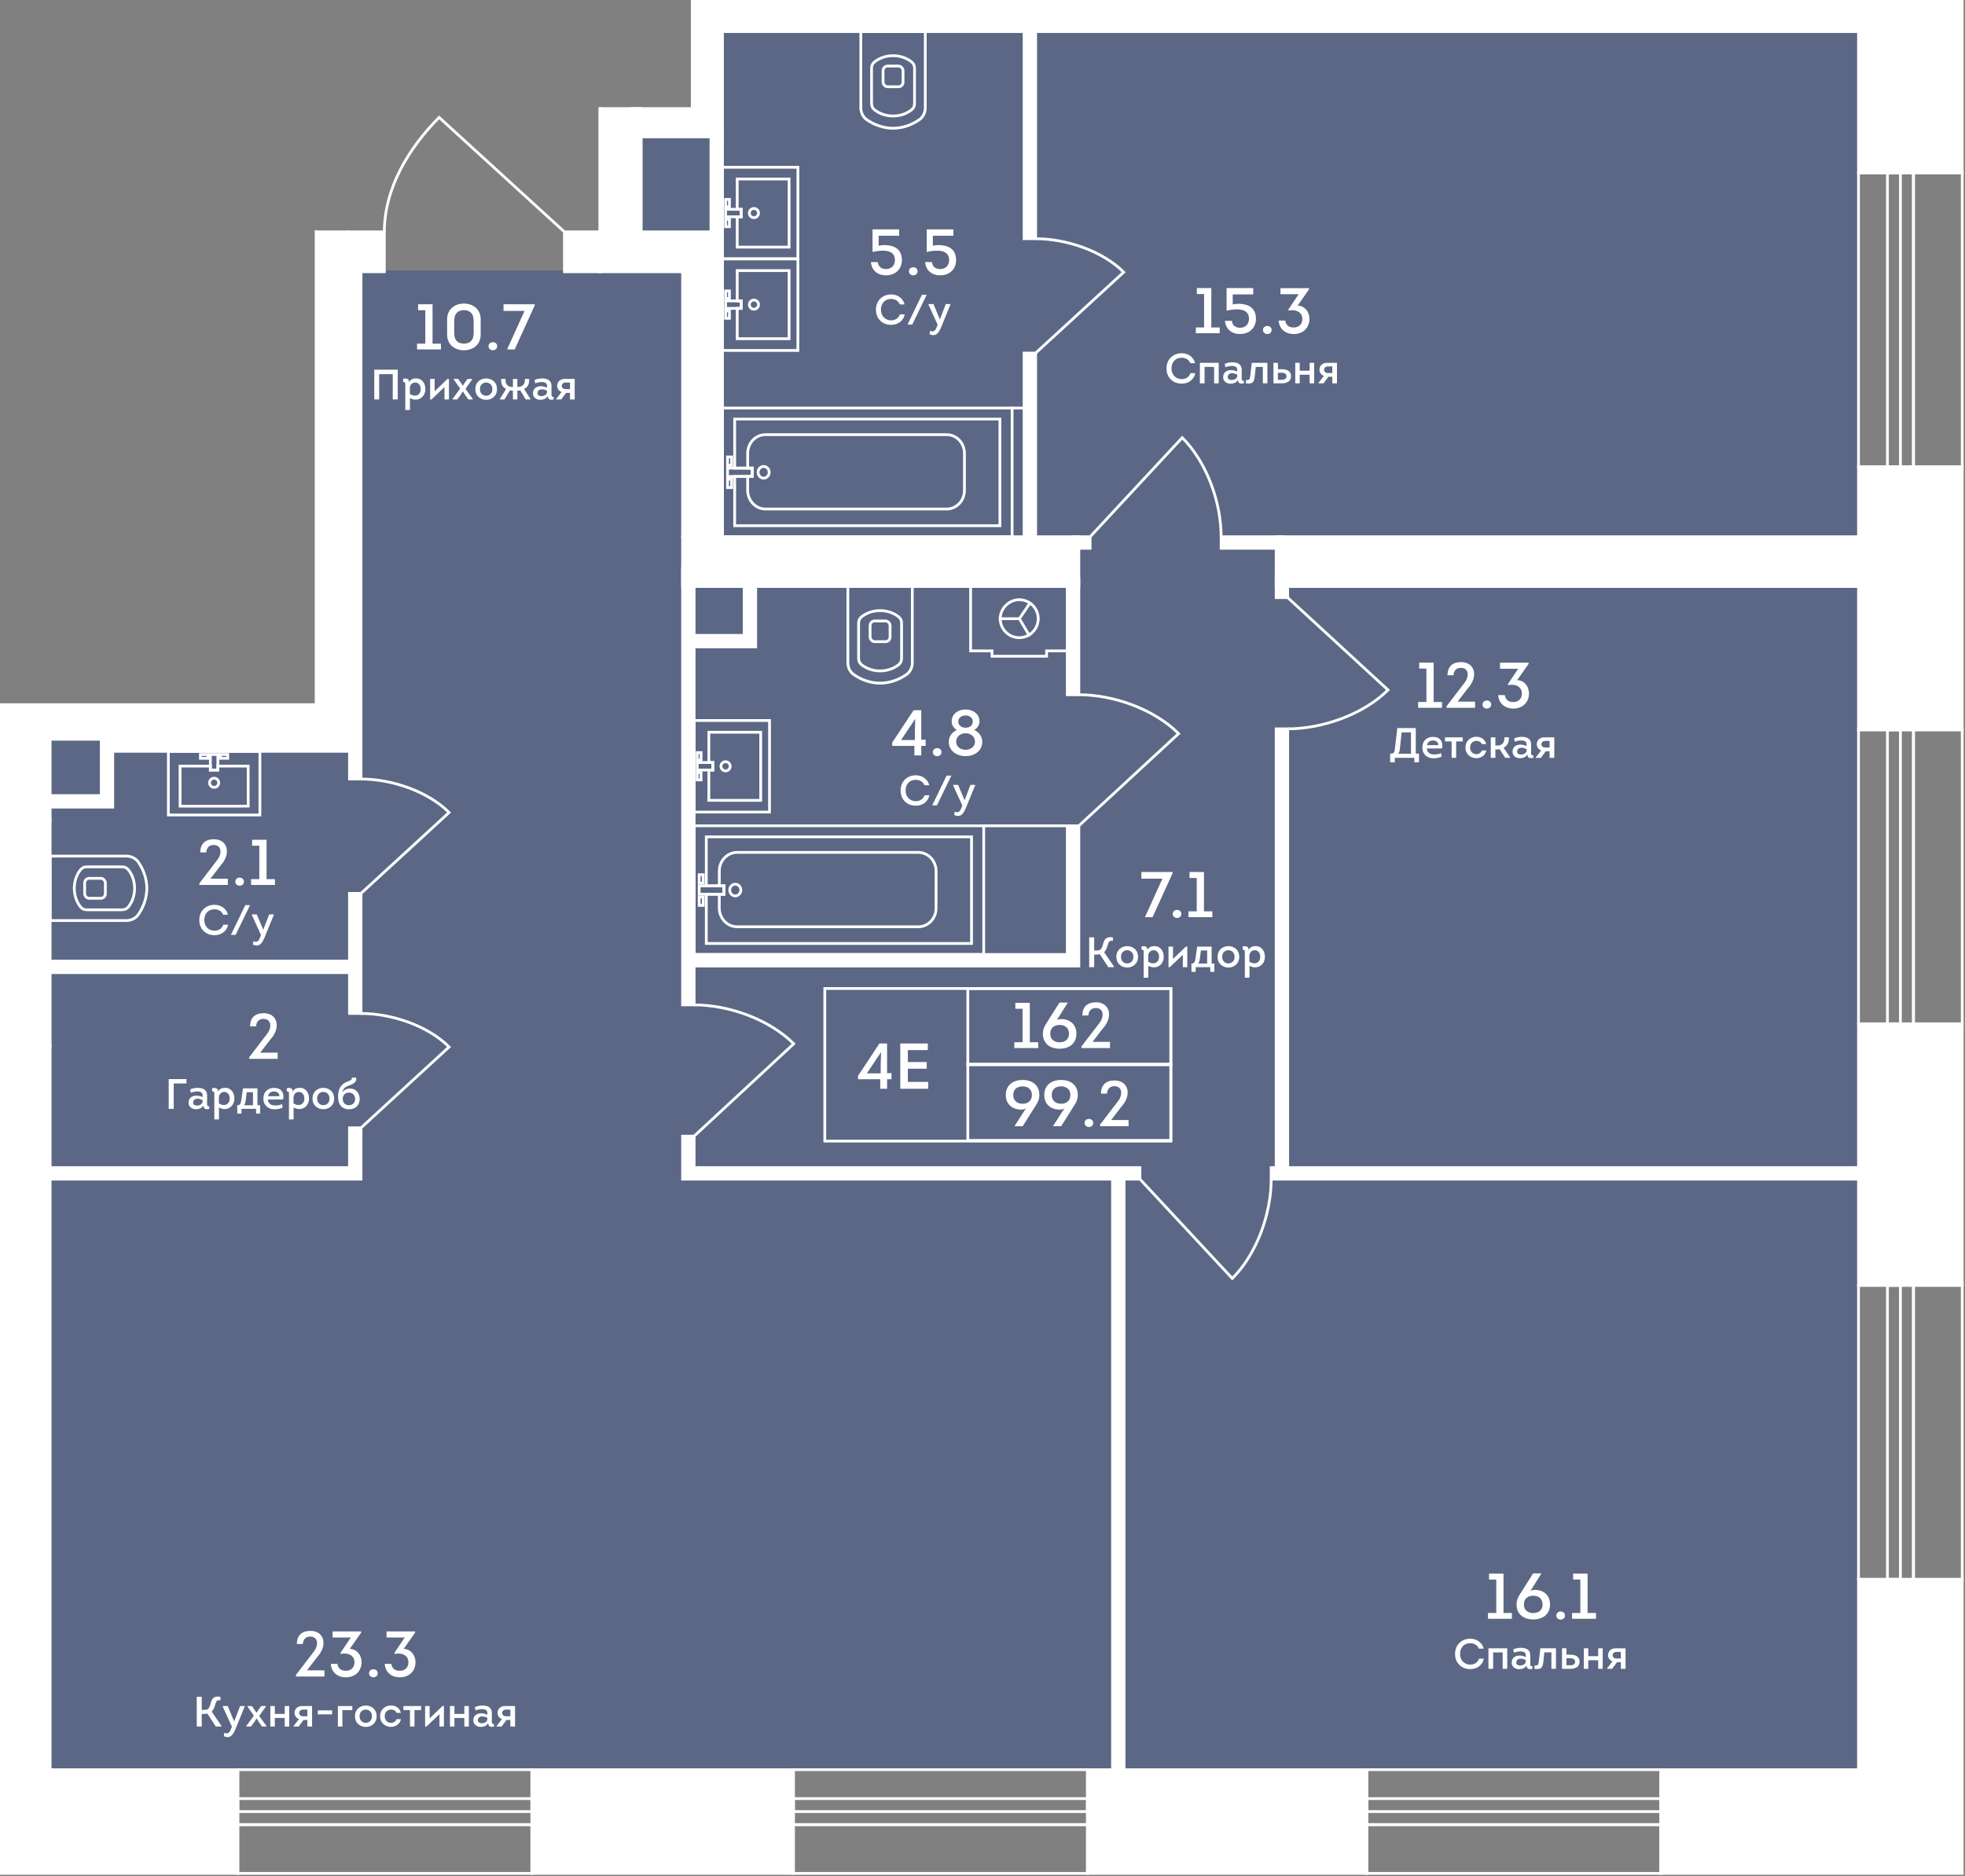 <?xml version="1.0" encoding="UTF-8"?><svg xmlns="http://www.w3.org/2000/svg" xmlns:xlink="http://www.w3.org/1999/xlink" viewBox="0 0 523.625 500"><rect x="0" y="0" width="523.625" height="500" fill="#808080" stroke="none"/><defs><style>.cls-1{clip-path:url(#clippath-20);}.cls-2{clip-path:url(#clippath-11);}.cls-3{clip-path:url(#clippath-16);}.cls-4{clip-path:url(#clippath-2);}.cls-5{clip-path:url(#clippath-13);}.cls-6{clip-path:url(#clippath-15);}.cls-7{clip-path:url(#clippath-6);}.cls-8,.cls-9,.cls-10{stroke-width:0px;}.cls-8,.cls-11,.cls-12,.cls-13{fill:none;}.cls-14{clip-path:url(#clippath-7);}.cls-15{clip-path:url(#clippath-21);}.cls-16{clip-path:url(#clippath-1);}.cls-17{clip-path:url(#clippath-4);}.cls-18{clip-path:url(#clippath-12);}.cls-9{fill:#fff;}.cls-11{stroke-width:3.074px;}.cls-11,.cls-12,.cls-13{stroke:#fff;stroke-miterlimit:10;}.cls-12{stroke-linecap:square;}.cls-12,.cls-13{stroke-width:.738px;}.cls-19{clip-path:url(#clippath-22);}.cls-20{clip-path:url(#clippath-9);}.cls-21{clip-path:url(#clippath);}.cls-22{clip-path:url(#clippath-19);}.cls-23{clip-path:url(#clippath-54);}.cls-24{clip-path:url(#clippath-3);}.cls-25{clip-path:url(#clippath-8);}.cls-26{clip-path:url(#clippath-55);}.cls-27{clip-path:url(#clippath-18);}.cls-28{clip-path:url(#clippath-14);}.cls-29{clip-path:url(#clippath-5);}.cls-30{clip-path:url(#clippath-10);}.cls-31{clip-path:url(#clippath-56);}.cls-32{clip-path:url(#clippath-53);}.cls-10{fill:#435789;opacity:.6;}</style><clipPath id="clippath"><polygon class="cls-8" points="184.111 28.569 159.473 28.569 159.473 61.427 150.775 61.427 150.775 30.094 102.044 30.094 102.044 61.427 83.87 61.427 83.87 187.429 0 187.429 0 500 523.625 500 523.625 0 184.111 0 184.111 28.569"/></clipPath><clipPath id="clippath-1"><rect class="cls-8" x="-609.538" y="-1069.842" width="1132.793" height="1569.473"/></clipPath><clipPath id="clippath-2"><rect class="cls-8" x="-609.538" y="-1069.842" width="1132.793" height="1569.473"/></clipPath><clipPath id="clippath-3"><rect class="cls-8" x="184.595" y="219.71" width="77.91" height="35.035"/></clipPath><clipPath id="clippath-4"><rect class="cls-8" x="184.595" y="219.71" width="77.91" height="35.035"/></clipPath><clipPath id="clippath-5"><rect class="cls-8" x="225.562" y="155.927" width="17.914" height="26.505"/></clipPath><clipPath id="clippath-6"><rect class="cls-8" x="258.273" y="155.927" width="26.502" height="19.322"/></clipPath><clipPath id="clippath-7"><rect class="cls-8" x="184.595" y="191.644" width="20.837" height="25.143"/></clipPath><clipPath id="clippath-8"><rect class="cls-8" x="12.993" y="227.782" width="26.505" height="17.914"/></clipPath><clipPath id="clippath-9"><rect class="cls-8" x="44.487" y="199.866" width="25.143" height="17.705"/></clipPath><clipPath id="clippath-10"><rect class="cls-8" x="192.154" y="108.379" width="77.914" height="35.038"/></clipPath><clipPath id="clippath-11"><rect class="cls-8" x="192.154" y="108.379" width="77.914" height="35.038"/></clipPath><clipPath id="clippath-12"><rect class="cls-8" x="229.02" y="8.042" width="17.914" height="26.505"/></clipPath><clipPath id="clippath-13"><rect class="cls-8" x="192.154" y="68.617" width="20.837" height="25.143"/></clipPath><clipPath id="clippath-14"><rect class="cls-8" x="192.154" y="44.211" width="20.837" height="25.143"/></clipPath><clipPath id="clippath-15"><rect class="cls-8" x="-39.774" y="210.391" width="40.512" height="39.387"/></clipPath><clipPath id="clippath-16"><rect class="cls-8" x="235.506" y="-77.172" width="35.035" height="77.91"/></clipPath><clipPath id="clippath-18"><rect class="cls-8" x="170.499" y="-18.58" width="26.502" height="19.319"/></clipPath><clipPath id="clippath-19"><rect class="cls-8" x="203.806" y="-20.095" width="25.143" height="20.834"/></clipPath><clipPath id="clippath-20"><rect class="cls-8" x="-609.538" y="-1069.842" width="1132.793" height="1569.473"/></clipPath><clipPath id="clippath-21"><rect class="cls-8" x="-609.538" y="-1069.842" width="1132.793" height="1569.473"/></clipPath><clipPath id="clippath-22"><rect class="cls-8" x="-609.538" y="-1069.842" width="1132.793" height="1569.473"/></clipPath><clipPath id="clippath-53"><rect class="cls-8" x="-609.538" y="-1069.842" width="1132.793" height="1569.473"/></clipPath><clipPath id="clippath-54"><rect class="cls-8" x="-609.538" y="-1069.842" width="1132.793" height="1569.473"/></clipPath><clipPath id="clippath-55"><rect class="cls-8" x="-609.538" y="-1069.842" width="1132.793" height="1569.473"/></clipPath><clipPath id="clippath-56"><rect class="cls-8" x="-609.538" y="-1069.842" width="1132.793" height="1569.473"/></clipPath></defs><g id="plan"><polygon class="cls-10" points="192.156 34.99 170.498 34.99 170.498 72.059 92.533 72.059 92.533 196.484 12.993 196.484 12.993 471.995 495.619 471.995 495.619 8.045 192.156 8.045 192.156 34.99"/></g><g id="general_mask"><g class="cls-21"><g class="cls-16"><g class="cls-4"><path class="cls-13" d="m102.414,61.796c.009-11.557,6.446-22.316,14.6-30.504l33.393,30.504"/><path class="cls-13" d="m184.966,267.802c9.246.006,19.998,3.836,26.548,10.362l-26.548,24.615"/><path class="cls-13" d="m338.744,314.242c-.006,9.246-3.836,19.921-10.362,26.468l-24.615-26.468"/><path class="cls-13" d="m343.142,194.242c9.246-.006,20.176-3.836,26.726-10.362l-26.726-24.615"/><path class="cls-13" d="m325.402,143.045c-.006-9.246-3.836-19.857-10.362-26.407l-24.547,26.407"/><path class="cls-13" d="m287.481,185.142c9.246.006,20.041,3.836,26.591,10.362l-26.591,24.575"/><path class="cls-13" d="m84.24-55.938l-19.688,36.424c5.969,3.664,12.996,5.422,19.89,5.422-3.049,0-6.224.965-8.865,2.585l8.662,16.601"/><path class="cls-13" d="m96.204,238.087l23.468-21.556c-5.729-5.708-15.378-8.917-23.468-8.92"/><path class="cls-13" d="m96.204,300.565l23.468-21.556c-5.729-5.708-15.378-8.917-23.468-8.92"/><path class="cls-13" d="m275.973,94.091l23.468-21.556c-5.729-5.708-15.378-8.917-23.468-8.92"/></g><g class="cls-24"><rect class="cls-12" x="184.967" y="220.075" width="77.173" height="34.3"/><path class="cls-12" d="m195.934,235.643c-.818,0-1.482.698-1.482,1.558-.003.861.661,1.562,1.478,1.562s1.482-.698,1.485-1.558c0-.861-.664-1.562-1.482-1.562Z"/></g><rect class="cls-12" x="186.31" y="233.112" width="1.085" height="2.238"/><rect class="cls-12" x="186.31" y="239.041" width="1.085" height="2.238"/><g class="cls-17"><path class="cls-12" d="m244.707,246.983h-48.31c-2.61-.003-4.724-2.253-4.724-5.004l.003-3.667h1.214v-2.232h-1.211l.003-3.959c.003-2.751,2.121-4.955,4.734-4.955h48.31c2.61.003,4.724,2.253,4.721,5.004l-.009,9.861c0,2.748-2.118,4.955-4.73,4.952Z"/></g><polygon class="cls-12" points="188.213 251.435 188.213 238.314 192.888 238.314 192.888 236.082 188.213 236.082 188.213 223.018 258.891 223.018 258.891 251.435 188.213 251.435"/><rect class="cls-12" x="186.31" y="236.08" width="6.581" height="2.232"/><g class="cls-29"><path class="cls-12" d="m225.935,176.528v.052c0,1.242.516,2.379,1.448,3.104,2.016,1.448,4.555,2.379,7.14,2.379s5.124-.931,7.14-2.379c.928-.725,1.448-1.863,1.448-3.104v-20.284h-17.179l.003,20.232Z"/><path class="cls-12" d="m234.522,162.732c1.758,0,3.415.519,4.82,1.549.618.476.907,1.051.907,1.813v9.347c0,.762-.292,1.337-.91,1.813-1.405,1.027-3.062,1.549-4.816,1.549s-3.412-.522-4.817-1.549c-.618-.476-.91-1.051-.91-1.813v-9.347c0-.762.289-1.337.907-1.813,1.405-1.03,3.062-1.549,4.82-1.549Z"/><rect class="cls-12" x="231.86" y="165.491" width="5.324" height="5.517" rx="1.208" ry="1.208"/></g><line class="cls-12" x1="271.641" y1="164.881" x2="274.428" y2="160.762"/><line class="cls-12" x1="271.641" y1="164.881" x2="266.535" y2="164.884"/><line class="cls-12" x1="271.641" y1="164.881" x2="274.216" y2="169.255"/><g class="cls-7"><path class="cls-12" d="m266.536,164.883c0,2.788,2.275,5.062,5.062,5.059,2.791,0,5.062-2.275,5.062-5.062-.003-2.788-2.278-5.062-5.066-5.059-2.659,0-5.059,2.275-5.059,5.062"/><polygon class="cls-12" points="258.643 173.464 264.351 173.464 264.351 174.881 278.892 174.881 278.892 173.464 284.407 173.464 284.407 156.297 258.643 156.297 258.643 173.464"/></g><polygon class="cls-12" points="189.95 205.212 189.95 203.217 188.889 203.217 188.889 195.139 202.712 195.145 202.712 213.296 188.889 213.29 188.889 205.212 189.95 205.212"/><rect class="cls-12" x="185.797" y="200.572" width="1.02" height="1.995"/><rect class="cls-12" x="185.797" y="205.859" width="1.02" height="1.995"/><g class="cls-14"><path class="cls-12" d="m193.345,205.441c.676,0,1.223-.547,1.226-1.223,0-.676-.55-1.226-1.226-1.226s-1.223.547-1.223,1.223.547,1.226,1.223,1.226Z"/><polygon class="cls-12" points="184.966 192.015 184.966 216.42 205.053 216.42 205.065 192.015 184.966 192.015"/></g><rect class="cls-12" x="185.797" y="203.215" width="4.153" height="1.995"/><line class="cls-13" x1="284.407" y1="220.077" x2="262.138" y2="220.077"/><g class="cls-25"><path class="cls-12" d="m33.595,245.327h.052c1.242,0,2.379-.516,3.104-1.448,1.448-2.016,2.379-4.555,2.379-7.14s-.931-5.124-2.379-7.14c-.725-.928-1.863-1.448-3.104-1.448H13.363v17.179l20.232-.003Z"/><path class="cls-12" d="m19.798,236.739c0-1.758.519-3.415,1.549-4.82.476-.618,1.051-.907,1.813-.907h9.347c.762,0,1.337.292,1.813.91,1.027,1.405,1.549,3.061,1.549,4.817s-.522,3.412-1.549,4.817c-.476.618-1.051.91-1.813.91h-9.347c-.762,0-1.337-.289-1.813-.907-1.03-1.405-1.549-3.061-1.549-4.82Z"/><rect class="cls-12" x="22.557" y="234.077" width="5.517" height="5.324" rx="1.208" ry="1.208"/></g><polygon class="cls-13" points="58.054 205.22 56.059 205.22 56.059 204.165 47.984 204.168 47.994 214.85 66.135 214.84 66.126 204.159 58.054 204.165 58.054 205.22"/><rect class="cls-13" x="53.414" y="201.071" width="1.995" height="1.019"/><rect class="cls-13" x="58.701" y="201.067" width="1.995" height="1.019"/><g class="cls-20"><path class="cls-13" d="m58.282,208.614c0,.676-.547,1.223-1.223,1.223-.676.003-1.223-.547-1.223-1.223-.003-.673.547-1.223,1.223-1.223s1.223.547,1.223,1.223Z"/><rect class="cls-13" x="44.863" y="200.239" width="24.393" height="16.956"/></g><rect class="cls-13" x="56.057" y="201.07" width="1.995" height="4.15"/><rect class="cls-12" x="192.525" y="108.745" width="77.173" height="34.3"/><g class="cls-30"><path class="cls-12" d="m203.493,124.312c-.818,0-1.482.698-1.482,1.558-.003.861.661,1.562,1.478,1.562s1.482-.698,1.485-1.558c0-.861-.664-1.562-1.482-1.562Z"/></g><rect class="cls-12" x="193.869" y="121.78" width="1.085" height="2.238"/><rect class="cls-12" x="193.869" y="127.71" width="1.085" height="2.238"/><g class="cls-2"><path class="cls-12" d="m252.265,135.652h-48.31c-2.61-.003-4.724-2.253-4.724-5.004l.003-3.667h1.214v-2.232h-1.211l.003-3.959c.003-2.751,2.121-4.955,4.734-4.955h48.31c2.61.003,4.724,2.253,4.721,5.004l-.009,9.861c0,2.748-2.118,4.955-4.73,4.952Z"/></g><polygon class="cls-12" points="195.772 140.105 195.772 126.983 200.447 126.983 200.447 124.751 195.772 124.751 195.772 111.688 266.45 111.688 266.45 140.105 195.772 140.105"/><rect class="cls-12" x="193.869" y="124.75" width="6.581" height="2.232"/><g class="cls-18"><path class="cls-12" d="m229.389,28.643v.052c0,1.242.516,2.379,1.448,3.104,2.016,1.448,4.555,2.379,7.14,2.379s5.124-.931,7.14-2.379c.928-.725,1.448-1.863,1.448-3.104V8.411h-17.179l.003,20.231Z"/><path class="cls-12" d="m237.977,14.846c1.758,0,3.415.519,4.82,1.549.618.476.907,1.051.907,1.813v9.347c0,.762-.292,1.337-.91,1.813-1.405,1.027-3.062,1.549-4.816,1.549s-3.412-.522-4.817-1.549c-.618-.476-.91-1.051-.91-1.813v-9.347c0-.762.289-1.337.907-1.813,1.405-1.03,3.062-1.549,4.82-1.549Z"/><rect class="cls-12" x="235.315" y="17.605" width="5.324" height="5.517" rx="1.208" ry="1.208"/></g><polygon class="cls-12" points="197.508 82.183 197.508 80.188 196.448 80.188 196.448 72.11 210.27 72.116 210.27 90.267 196.448 90.261 196.448 82.183 197.508 82.183"/><rect class="cls-12" x="193.356" y="77.543" width="1.02" height="1.995"/><rect class="cls-12" x="193.356" y="82.83" width="1.02" height="1.995"/><g class="cls-5"><path class="cls-12" d="m200.903,82.412c.676,0,1.223-.547,1.226-1.223,0-.676-.55-1.226-1.226-1.226s-1.223.547-1.223,1.223.547,1.226,1.223,1.226Z"/><polygon class="cls-12" points="192.524 68.986 192.524 93.391 212.611 93.391 212.624 68.986 192.524 68.986"/></g><rect class="cls-12" x="193.356" y="80.186" width="4.153" height="1.995"/><polygon class="cls-12" points="197.508 57.777 197.508 55.782 196.448 55.782 196.448 47.705 210.27 47.711 210.27 65.861 196.448 65.855 196.448 57.777 197.508 57.777"/><rect class="cls-12" x="193.356" y="53.137" width="1.02" height="1.995"/><rect class="cls-12" x="193.356" y="58.424" width="1.02" height="1.995"/><g class="cls-28"><path class="cls-12" d="m200.903,58.007c.676,0,1.223-.547,1.226-1.223,0-.676-.55-1.226-1.226-1.226s-1.223.547-1.223,1.223.547,1.226,1.223,1.226Z"/></g><polygon class="cls-12" points="192.524 44.58 192.524 68.986 212.611 68.986 212.624 44.58 192.524 44.58"/><rect class="cls-12" x="193.356" y="55.781" width="4.153" height="1.995"/><line class="cls-13" x1="273.728" y1="108.747" x2="269.698" y2="108.747"/><g class="cls-6"><path class="cls-12" d="m.37,249.409v-38.649l-30.99-.003c-4.85,0-8.782,3.931-8.782,8.782l-.003,29.871H.37Z"/></g><g class="cls-3"><rect class="cls-12" x="235.874" y="-76.803" width="34.3" height="77.173"/></g><g class="cls-27"><polygon class="cls-12" points="196.632 -16.795 190.924 -16.795 190.924 -18.212 176.382 -18.212 176.382 -16.795 170.868 -16.795 170.868 .372 196.632 .372 196.632 -16.795"/></g><g class="cls-22"><polygon class="cls-12" points="204.175 .371 228.581 .371 228.581 -19.716 204.175 -19.728 204.175 .371"/></g><rect class="cls-13" x="495.251" y="46.046" width="14.643" height="78.359"/><rect class="cls-13" x="509.894" y="46.043" width="12.993" height="78.359"/><rect class="cls-13" x="502.954" y="46.046" width="3.461" height="78.359"/><rect class="cls-13" x="495.251" y="194.493" width="14.643" height="78.359"/><rect class="cls-13" x="509.894" y="194.49" width="12.993" height="78.359"/><rect class="cls-13" x="502.954" y="194.493" width="3.461" height="78.359"/><rect class="cls-13" x="495.251" y="342.544" width="14.643" height="78.359"/><rect class="cls-13" x="509.894" y="342.544" width="12.993" height="78.359"/><rect class="cls-13" x="502.954" y="342.544" width="3.461" height="78.359"/><rect class="cls-13" x="364.204" y="471.626" width="78.359" height="14.643"/><g class="cls-1"><rect class="cls-13" x="364.204" y="486.269" width="78.359" height="12.993"/></g><rect class="cls-13" x="364.204" y="479.329" width="78.359" height="3.461"/><rect class="cls-13" x="211.426" y="471.626" width="78.359" height="14.643"/><g class="cls-15"><rect class="cls-13" x="211.423" y="486.269" width="78.359" height="12.993"/></g><rect class="cls-13" x="211.426" y="479.329" width="78.359" height="3.461"/><rect class="cls-13" x="63.372" y="471.626" width="78.359" height="14.643"/><g class="cls-19"><rect class="cls-13" x="63.372" y="486.269" width="78.359" height="12.993"/></g><rect class="cls-13" x="63.372" y="479.329" width="78.359" height="3.461"/><rect class="cls-13" x="20.844" y="52.74" width="48.04" height="9.055"/><rect class="cls-13" x="8.026" y="71.168" width="65.597" height="95.717"/><line class="cls-11" x1="190.987" y1="63.501" x2="190.987" y2="34.543"/><line class="cls-11" x1="271.712" y1="-85.228" x2="271.712" y2="3.404"/><line class="cls-11" x1="274.436" y1="94.091" x2="274.436" y2="145.905"/><line class="cls-11" x1="274.436" y1="6.18" x2="274.436" y2="63.614"/><line class="cls-11" x1="290.493" y1="144.582" x2="286.101" y2="144.582"/><line class="cls-11" x1="341.745" y1="144.582" x2="325.402" y2="144.582"/><polyline class="cls-11" points="285.945 220.077 285.945 255.914 183.927 255.914"/><line class="cls-11" x1="285.945" y1="154.223" x2="285.945" y2="185.142"/><line class="cls-11" x1="341.606" y1="194.242" x2="341.606" y2="312.486"/><line class="cls-11" x1="341.606" y1="153.407" x2="341.606" y2="159.265"/><polyline class="cls-11" points="303.767 312.706 183.429 312.706 183.429 302.781"/><line class="cls-11" x1="495.25" y1="312.706" x2="338.743" y2="312.706"/><line class="cls-11" x1="297.996" y1="313.368" x2="297.996" y2="475.782"/><polyline class="cls-11" points="199.835 153.638 199.835 170.858 182.96 170.858"/><line class="cls-11" x1="11.233" y1="257.673" x2="94.4" y2="257.673"/><line class="cls-11" x1="94.667" y1="207.609" x2="94.667" y2="68.915"/><line class="cls-11" x1="94.667" y1="270.087" x2="94.667" y2="238.086"/><polyline class="cls-11" points="94.667 300.565 94.667 312.706 9.994 312.706"/><polyline class="cls-11" points="95.343 198.696 28.508 198.696 28.508 213.558 12.284 213.558"/><line class="cls-11" x1="3.463" y1="250.945" x2="-146.933" y2="250.945"/><line class="cls-11" x1="183.429" y1="151.529" x2="183.429" y2="267.803"/><line class="cls-11" x1="169.628" y1="1.907" x2="187.486" y2="1.907"/><rect class="cls-13" x="189.449" y="34.544" width="3.074" height="28.958"/><polygon class="cls-13" points="299.084 -93.878 296.01 -93.878 296.01 -87.386 235.878 -87.386 235.878 -84.313 270.175 -84.313 270.175 3.403 273.249 3.403 273.249 -84.313 299.084 -84.313 299.084 -93.878"/><rect class="cls-13" x="272.901" y="94.092" width="3.074" height="51.814"/><rect class="cls-13" x="272.901" y="6.182" width="3.074" height="57.433"/><rect class="cls-13" x="286.1" y="143.044" width="4.392" height="3.074"/><rect class="cls-13" x="325.401" y="143.044" width="16.343" height="3.074"/><rect class="cls-13" x="284.409" y="154.224" width="3.074" height="30.922"/><polygon class="cls-13" points="343.143 194.241 340.07 194.241 340.07 311.17 338.742 311.17 338.742 314.244 495.248 314.244 495.248 311.17 343.143 311.17 343.143 194.241"/><rect class="cls-13" x="340.069" y="153.406" width="3.074" height="5.859"/><polygon class="cls-13" points="184.965 302.781 181.891 302.781 181.891 314.243 296.459 314.243 296.459 475.781 299.533 475.781 299.533 314.243 303.765 314.243 303.765 311.169 184.965 311.169 184.965 302.781"/><polygon class="cls-13" points="93.13 197.159 26.971 197.159 26.971 212.021 12.284 212.021 12.284 215.095 30.044 215.095 30.044 200.233 93.13 200.233 93.13 207.607 96.204 207.607 96.204 68.916 93.13 68.916 93.13 197.159"/><polygon class="cls-13" points="93.13 256.137 11.233 256.137 11.233 259.211 93.13 259.211 93.13 270.086 96.204 270.086 96.204 238.088 93.13 238.088 93.13 256.137"/><polygon class="cls-13" points="93.13 311.17 9.994 311.17 9.994 314.244 96.204 314.244 96.204 300.566 93.13 300.566 93.13 311.17"/><polygon class="cls-13" points="-146.164 243.286 -149.237 243.286 -149.237 278.352 -146.164 278.352 -146.164 252.48 3.464 252.48 3.464 249.406 -146.164 249.406 -146.164 243.286"/><polygon class="cls-13" points="181.891 151.53 181.891 267.801 184.965 267.801 184.965 257.452 287.484 257.452 287.484 220.078 284.41 220.078 284.41 254.378 184.965 254.378 184.965 172.395 201.372 172.395 201.372 153.638 198.299 153.638 198.299 169.321 184.965 169.321 184.965 151.53 181.891 151.53"/><rect class="cls-13" x="169.629" y=".37" width="17.859" height="3.074"/><rect class="cls-9" x=".369" y="218.511" width="12.993" height="60.246"/><rect class="cls-13" x=".369" y="218.511" width="12.993" height="60.246"/><polygon class="cls-9" points="184.48 .37 184.48 28.937 168.438 28.937 168.438 36.483 192.524 36.483 192.524 8.414 495.249 8.414 495.249 .37 184.48 .37"/><polygon class="cls-13" points="184.48 .37 184.48 28.937 168.438 28.937 168.438 36.483 192.524 36.483 192.524 8.414 495.249 8.414 495.249 .37 184.48 .37"/><rect class="cls-9" x="92.902" y="61.796" width="9.51" height="10.632"/><rect class="cls-13" x="92.902" y="61.796" width="9.51" height="10.632"/><rect class="cls-9" x="150.406" y="61.796" width="9.437" height="10.632"/><rect class="cls-13" x="150.406" y="61.796" width="9.436" height="10.632"/><rect class="cls-9" x=".369" y="278.76" width="12.993" height="192.866"/><rect class="cls-13" x=".369" y="278.76" width="12.993" height="192.866"/><rect class="cls-9" x=".369" y="196.854" width="12.993" height="21.658"/><rect class="cls-13" x=".369" y="196.854" width="12.993" height="21.658"/><rect class="cls-9" x="340.069" y="143.044" width="155.182" height="13.254"/><rect class="cls-13" x="340.069" y="143.044" width="155.182" height="13.254"/><rect class="cls-9" x="159.842" y="61.796" width="32.683" height="10.632"/><rect class="cls-13" x="159.842" y="61.796" width="32.683" height="10.632"/><rect class="cls-9" x="181.893" y="143.044" width="105.59" height="13.254"/><rect class="cls-13" x="181.893" y="143.044" width="105.59" height="13.254"/><polygon class="cls-9" points="-164.221 61.796 -164.221 52.741 -199.265 52.741 -199.265 170.736 -11.837 170.736 -11.837 197.017 92.905 197.017 92.905 52.741 68.883 52.741 68.883 61.796 84.24 61.796 84.24 187.799 -3.175 187.799 -3.175 61.796 20.847 61.796 20.847 52.741 -20.498 52.741 -20.498 61.796 -11.837 61.796 -11.837 161.81 -96.494 161.81 -96.494 61.796 -68.538 61.796 -68.538 52.741 -116.181 52.741 -116.181 61.796 -105.552 61.796 -105.552 161.81 -190.21 161.81 -190.21 61.796 -164.221 61.796"/><polygon class="cls-13" points="-164.221 61.796 -164.221 52.741 -199.265 52.741 -199.265 170.736 -11.837 170.736 -11.837 197.017 92.905 197.017 92.905 52.741 68.883 52.741 68.883 61.796 84.24 61.796 84.24 187.799 -3.175 187.799 -3.175 61.796 20.847 61.796 20.847 52.741 -20.498 52.741 -20.498 61.796 -11.837 61.796 -11.837 161.81 -96.494 161.81 -96.494 61.796 -68.538 61.796 -68.538 52.741 -116.181 52.741 -116.181 61.796 -105.552 61.796 -105.552 161.81 -190.21 161.81 -190.21 61.796 -164.221 61.796"/><rect class="cls-9" x="181.893" y="72.425" width="10.632" height="70.484"/><rect class="cls-13" x="181.893" y="72.425" width="10.632" height="70.484"/><rect class="cls-9" x="84.24" y="5.097" width="8.662" height="47.643"/><rect class="cls-13" x="84.24" y="5.097" width="8.662" height="47.643"/><rect class="cls-9" x="159.842" y="-103.582" width="11.026" height="165.377"/><rect class="cls-13" x="159.842" y="-103.582" width="11.025" height="165.377"/><rect class="cls-9" x="-6.325" y="471.623" width="69.701" height="27.639"/><g class="cls-32"><rect class="cls-13" x="-6.325" y="471.626" width="69.694" height="27.636"/></g><rect class="cls-9" x="141.729" y="471.623" width="69.697" height="27.639"/><g class="cls-23"><rect class="cls-13" x="141.729" y="471.626" width="69.694" height="27.636"/></g><rect class="cls-9" x="289.782" y="471.623" width="74.422" height="27.639"/><g class="cls-26"><rect class="cls-13" x="289.782" y="471.626" width="74.422" height="27.636"/></g><polygon class="cls-9" points="495.25 420.905 495.25 471.625 442.563 471.625 442.563 499.262 522.889 499.262 522.889 420.905 495.25 420.905"/><g class="cls-31"><polygon class="cls-13" points="495.25 420.904 495.25 471.625 442.56 471.625 442.56 499.264 522.886 499.264 522.886 420.904 495.25 420.904"/></g><rect class="cls-9" x="495.251" y="272.846" width="27.639" height="69.698"/><rect class="cls-13" x="495.251" y="272.852" width="27.636" height="69.694"/><rect class="cls-9" x="495.251" y="124.405" width="27.639" height="70.088"/><rect class="cls-13" x="495.251" y="124.405" width="27.636" height="70.088"/><rect class="cls-9" x="495.251" y="-23.655" width="27.639" height="69.701"/><rect class="cls-13" x="495.251" y="-23.648" width="27.636" height="69.694"/><path class="cls-9" d="m80.707,438.134h-1.617c.052-2.287,1.272-3.491,3.628-3.508,3.542,0,4.54,3.456,2.288,6.414-.637.722-1.41,1.806-3.199,4.11h4.643v1.65h-7.584v-.43l4.729-6.174c1.29-1.565,1.358-4.041-.946-4.041-1.169,0-1.875.739-1.943,1.978Z"/><path class="cls-9" d="m89.922,443.413c.12,1.221.98,1.857,2.218,1.857,1.393,0,2.321-.86,2.321-2.287,0-2.013-2.046-2.614-3.697-2.201v-.344l2.717-4.042h-4.85v-1.616h7.618v.31l-3.044,4.334c1.995.086,3.147,1.77,3.147,3.542,0,2.235-1.53,4.041-4.179,4.041-2.201,0-3.886-1.324-4.024-3.594h1.772Z"/><path class="cls-9" d="m98.346,445.941c0-.671.516-1.084,1.152-1.084.637,0,1.152.413,1.152,1.084,0,.636-.516,1.065-1.152,1.065-.636,0-1.152-.43-1.152-1.065Z"/><path class="cls-9" d="m104.294,443.413c.12,1.221.98,1.857,2.218,1.857,1.393,0,2.321-.86,2.321-2.287,0-2.013-2.046-2.614-3.697-2.201v-.344l2.717-4.042h-4.85v-1.616h7.618v.31l-3.044,4.334c1.995.086,3.147,1.77,3.147,3.542,0,2.235-1.53,4.041-4.179,4.041-2.201,0-3.886-1.324-4.024-3.594h1.772Z"/><path class="cls-9" d="m318.934,78.357v-1.582h3.852v10.49h2.235v1.548h-6.363v-1.548h2.201v-8.908h-1.926Z"/><path class="cls-9" d="m328.493,81.126c.533-.12,1.066-.172,1.617-.172,2.528.052,4.574,1.066,4.574,4.007,0,2.167-1.479,4.059-4.282,4.059-2.167,0-3.783-1.29-3.972-3.525h1.84c.121,1.255.998,1.857,2.184,1.857,1.204,0,2.322-.705,2.373-2.338.035-1.875-1.29-2.477-2.837-2.562-1.083-.052-2.253.138-3.13.344v-6.019h7.103v1.685h-5.469v2.666Z"/><path class="cls-9" d="m336.555,87.953c0-.67.516-1.083,1.152-1.083.637,0,1.152.413,1.152,1.083,0,.636-.516,1.066-1.152,1.066-.636,0-1.152-.43-1.152-1.066Z"/><path class="cls-9" d="m342.504,85.425c.12,1.221.98,1.857,2.218,1.857,1.393,0,2.321-.86,2.321-2.288,0-2.012-2.046-2.614-3.697-2.201v-.344l2.717-4.041h-4.85v-1.617h7.618v.31l-3.044,4.333c1.995.086,3.147,1.772,3.147,3.542,0,2.236-1.53,4.042-4.179,4.042-2.201,0-3.886-1.324-4.024-3.594h1.772Z"/><path class="cls-9" d="m378.178,178.173v-1.582h3.852v10.49h2.235v1.548h-6.363v-1.548h2.201v-8.908h-1.926Z"/><path class="cls-9" d="m387.325,179.962h-1.617c.052-2.287,1.272-3.491,3.628-3.508,3.542,0,4.54,3.457,2.288,6.415-.637.722-1.41,1.806-3.199,4.11h4.643v1.651h-7.584v-.43l4.729-6.174c1.29-1.565,1.358-4.041-.946-4.041-1.169,0-1.875.739-1.943,1.978Z"/><path class="cls-9" d="m395.06,187.769c0-.67.516-1.083,1.152-1.083.637,0,1.152.413,1.152,1.083,0,.636-.516,1.066-1.152,1.066-.636,0-1.152-.43-1.152-1.066Z"/><path class="cls-9" d="m401.009,185.241c.12,1.221.98,1.857,2.218,1.857,1.393,0,2.321-.86,2.321-2.288,0-2.012-2.046-2.614-3.697-2.201v-.344l2.717-4.041h-4.85v-1.617h7.618v.31l-3.044,4.333c1.995.086,3.147,1.772,3.147,3.542,0,2.236-1.53,4.042-4.179,4.042-2.201,0-3.886-1.324-4.024-3.594h1.772Z"/><path class="cls-9" d="m396.795,420.957v-1.583h3.852v10.49h2.235v1.548h-6.363v-1.548h2.201v-8.907h-1.926Z"/><path class="cls-9" d="m410.757,419.306l-2.94,4.678c.344-.19.705-.275,1.083-.275,2.373-.052,4.144,1.376,4.144,3.869,0,2.683-1.978,4.007-4.471,4.007-2.476,0-4.454-1.324-4.454-4.007,0-.877.31-1.788.773-2.493l3.646-5.778h2.218Zm.31,8.271c0-1.496-1.049-2.321-2.494-2.321-1.461,0-2.493.825-2.493,2.321s1.049,2.305,2.493,2.305c1.462,0,2.494-.809,2.494-2.305Z"/><path class="cls-9" d="m414.726,430.553c0-.671.516-1.084,1.152-1.084.637,0,1.152.413,1.152,1.084,0,.636-.516,1.065-1.152,1.065-.636,0-1.152-.43-1.152-1.065Z"/><path class="cls-9" d="m419.196,420.957v-1.583h3.852v10.49h2.235v1.548h-6.363v-1.548h2.201v-8.907h-1.926Z"/><path class="cls-9" d="m234.143,65.481c.533-.12,1.066-.172,1.617-.172,2.528.052,4.574,1.066,4.574,4.007,0,2.167-1.479,4.059-4.282,4.059-2.167,0-3.783-1.29-3.972-3.525h1.84c.121,1.255.998,1.857,2.184,1.857,1.204,0,2.322-.705,2.373-2.338.035-1.875-1.29-2.477-2.837-2.562-1.083-.052-2.253.138-3.13.344v-6.019h7.103v1.685h-5.469v2.666Z"/><path class="cls-9" d="m242.206,72.308c0-.67.516-1.083,1.152-1.083.637,0,1.152.413,1.152,1.083,0,.636-.516,1.066-1.152,1.066-.636,0-1.152-.43-1.152-1.066Z"/><path class="cls-9" d="m248.584,65.481c.533-.12,1.066-.172,1.617-.172,2.528.052,4.574,1.066,4.574,4.007,0,2.167-1.479,4.059-4.282,4.059-2.167,0-3.783-1.29-3.972-3.525h1.84c.121,1.255.998,1.857,2.184,1.857,1.204,0,2.322-.705,2.373-2.338.035-1.875-1.29-2.477-2.837-2.562-1.083-.052-2.253.138-3.13.344v-6.019h7.103v1.685h-5.469v2.666Z"/><path class="cls-9" d="m245.493,201.316h-1.823v-2.528h-5.915v-.894l5.692-8.615h2.046v7.876h1.169v1.634h-1.169v2.528Zm-1.633-9.699l-3.749,5.606h3.68v-2.666l.103-2.94h-.034Z"/><path class="cls-9" d="m248.585,200.457c0-.67.516-1.083,1.152-1.083.637,0,1.152.413,1.152,1.083,0,.636-.516,1.066-1.152,1.066-.636,0-1.152-.43-1.152-1.066Z"/><path class="cls-9" d="m261.756,197.688c0,2.149-1.737,3.817-4.454,3.817-2.7,0-4.471-1.668-4.471-3.783,0-1.461.843-2.58,2.132-3.181-.808-.481-1.358-1.255-1.358-2.287-.052-1.737,1.427-3.165,3.697-3.165,2.235,0,3.714,1.376,3.714,3.13,0,1.032-.585,1.823-1.41,2.322,1.29.602,2.132,1.702,2.149,3.147Zm-1.943-.052c0-1.358-1.135-2.218-2.528-2.218-1.376,0-2.494.894-2.494,2.253,0,1.307,1.135,2.149,2.511,2.149s2.511-.86,2.511-2.184Zm-.585-5.331c0-1.015-.877-1.633-1.926-1.633-1.101,0-1.943.636-1.943,1.651,0,.98.877,1.616,1.926,1.616,1.101,0,1.943-.619,1.943-1.634Z"/><path class="cls-9" d="m54.971,227.169h-1.617c.052-2.287,1.272-3.491,3.628-3.508,3.542,0,4.54,3.457,2.288,6.415-.637.722-1.41,1.806-3.199,4.11h4.643v1.65h-7.584v-.43l4.729-6.174c1.29-1.565,1.358-4.041-.946-4.041-1.169,0-1.875.739-1.943,1.978Z"/><path class="cls-9" d="m62.707,234.977c0-.671.516-1.084,1.152-1.084.637,0,1.152.413,1.152,1.084,0,.636-.516,1.065-1.152,1.065-.636,0-1.152-.43-1.152-1.065Z"/><path class="cls-9" d="m67.177,225.38v-1.582h3.852v10.49h2.235v1.548h-6.363v-1.548h2.201v-8.908h-1.926Z"/><path class="cls-9" d="m111.412,82.673v-1.582h3.852v10.49h2.235v1.548h-6.363v-1.548h2.201v-8.908h-1.926Z"/><path class="cls-9" d="m128.091,85.046v4.162c0,2.597-1.995,4.144-4.454,4.144-2.494,0-4.488-1.548-4.488-4.144v-4.162c0-2.58,1.995-4.144,4.488-4.144,2.459,0,4.454,1.565,4.454,4.144Zm-1.995,4.781c.069-.344.121-.722.121-1.135v-3.113c0-.413-.052-.791-.121-1.135-.258-1.169-1.221-1.789-2.459-1.789s-2.218.619-2.477,1.789c-.068.344-.12.722-.12,1.135v3.113c0,.413.052.791.12,1.135.258,1.152,1.238,1.754,2.477,1.754s2.201-.602,2.459-1.754Z"/><path class="cls-9" d="m130.185,92.269c0-.67.516-1.083,1.152-1.083.637,0,1.152.413,1.152,1.083,0,.636-.516,1.066-1.152,1.066-.636,0-1.152-.43-1.152-1.066Z"/><path class="cls-9" d="m142.497,81.384l-5.348,11.745h-2.029l4.66-10.267h-5.606v-1.771h8.323v.292Z"/><path class="cls-9" d="m68.245,273.519h-1.617c.052-2.287,1.272-3.491,3.628-3.508,3.542,0,4.54,3.456,2.288,6.414-.637.722-1.41,1.806-3.199,4.11h4.643v1.65h-7.584v-.43l4.729-6.174c1.29-1.565,1.358-4.041-.946-4.041-1.169,0-1.875.739-1.943,1.978Z"/><path class="cls-9" d="m312.473,232.689l-5.348,11.745h-2.029l4.66-10.267h-5.606v-1.772h8.323v.293Z"/><path class="cls-9" d="m312.505,243.574c0-.671.516-1.084,1.152-1.084.637,0,1.152.413,1.152,1.084,0,.636-.516,1.065-1.152,1.065-.636,0-1.152-.43-1.152-1.065Z"/><path class="cls-9" d="m316.974,233.978v-1.583h3.852v10.49h2.235v1.548h-6.363v-1.548h2.201v-8.907h-1.926Z"/><path class="cls-9" d="m53.757,455.703c.601,0,1.202-.011,1.553-.192.465-.249.691-1.055.907-1.882.284-1.02.895-1.734,2.528-1.429v.907c-.793-.057-1.077.091-1.315.907-.238.861-.499,1.632-1.032,2.12l2.607,3.798v.192h-1.497l-2.268-3.469c-.34.124-1.1.124-1.485.124v3.345h-1.327v-7.936h1.327v3.515Z"/><path class="cls-9" d="m62.836,460.59c-.658,1.621-1.395,2.925-3.197,2.098l.136-.895c.975.431,1.429-.057,1.757-.964l.261-.669-2.438-5.362v-.137h1.326l1.701,4.059h.034l1.553-4.059h1.236v.137l-2.37,5.793Z"/><path class="cls-9" d="m68.356,457.993l-.669,1.044-.816,1.088h-1.247v-.136l2.029-2.767-1.723-2.426v-.137h1.179l.624.862.601.93h.034l.589-.907.646-.885h1.247v.137l-1.792,2.505,1.961,2.688v.136h-1.19l-.805-1.111-.635-1.02h-.034Z"/><path class="cls-9" d="m77.073,454.66v5.465h-1.202v-2.29h-2.641v2.29h-1.19v-5.465h1.19v2.098h2.641v-2.098h1.202Z"/><path class="cls-9" d="m79.667,458.141c-.681-.237-1.179-.895-1.179-1.644,0-.998.748-1.825,1.927-1.837h2.744v5.465h-1.247v-1.757h-1.032l-1.315,1.757h-1.327v-.136l1.429-1.849Zm2.245-.759v-1.77h-1.145c-.624,0-1.043.375-1.043.907,0,.511.431.862,1.043.862h1.145Z"/><path class="cls-9" d="m84.688,455.816h3.821v1.066h-3.821v-1.066Z"/><path class="cls-9" d="m90.038,460.125v-5.465h3.843v1.089h-2.642v4.376h-1.202Z"/><path class="cls-9" d="m97.474,460.227c-1.44,0-2.88-.952-2.88-2.856,0-1.882,1.406-2.823,2.834-2.846,1.462-.022,2.936.93,2.936,2.846,0,1.904-1.451,2.856-2.891,2.856Zm.022-1.088c.816-.012,1.632-.601,1.632-1.769,0-1.19-.861-1.78-1.7-1.758-.816.023-1.61.602-1.61,1.758,0,1.19.839,1.78,1.678,1.769Z"/><path class="cls-9" d="m105.669,456.475c-.238-.59-.816-.873-1.451-.873-.839,0-1.7.612-1.7,1.769,0,1.179.85,1.78,1.678,1.78.612,0,1.225-.329,1.474-.998h1.179c-.283,1.383-1.474,2.063-2.675,2.063-1.429,0-2.88-.952-2.88-2.846,0-1.882,1.451-2.857,2.868-2.868,1.19-.012,2.358.635,2.653,1.973h-1.145Z"/><path class="cls-9" d="m109.25,460.113v-4.376h-1.757v-1.077h4.728v1.077h-1.769v4.376h-1.202Z"/><path class="cls-9" d="m113.624,460.137h-.34v-5.477h1.202v3.288l3.424-3.299h.385v5.476h-1.19v-3.299l-3.481,3.311Z"/><path class="cls-9" d="m124.938,454.66v5.465h-1.202v-2.29h-2.641v2.29h-1.19v-5.465h1.19v2.098h2.641v-2.098h1.202Z"/><path class="cls-9" d="m128.087,460.227c-.998,0-1.961-.635-1.961-1.7-.034-1.304.918-1.928,2.12-1.928.533,0,1.134.137,1.622.408v-.544c0-1.44-2.46-.964-3.141-.623l-.181-.885c.555-.283,1.292-.431,2.018-.431,1.327,0,2.506.465,2.506,1.973v2.154c0,.51-.023.839.567.782l.022.703c-.861.147-1.53.147-1.565-.93-.363.726-1.236,1.02-2.007,1.02Zm1.78-2.426c-.408-.238-.93-.386-1.417-.374-.601.012-1.111.362-1.111,1.031,0,.545.498.794.998.794.646,0,1.406-.306,1.531-.998v-.453Z"/><path class="cls-9" d="m133.755,458.141c-.681-.237-1.179-.895-1.179-1.644,0-.998.748-1.825,1.927-1.837h2.744v5.465h-1.247v-1.757h-1.032l-1.315,1.757h-1.327v-.136l1.429-1.849Zm2.245-.759v-1.77h-1.145c-.624,0-1.043.375-1.043.907,0,.511.431.862,1.043.862h1.145Z"/><path class="cls-9" d="m314.881,94.131c1.553,0,3.163.862,3.583,2.653h-1.27c-.397-.986-1.281-1.44-2.324-1.451-1.622,0-2.698,1.179-2.698,2.869,0,1.576,1.077,2.834,2.698,2.834,1.088,0,2.006-.533,2.358-1.587h1.281c-.397,1.938-2.029,2.789-3.639,2.789-2.154,0-4.025-1.485-4.025-4.036,0-2.562,1.871-4.07,4.036-4.07Z"/><path class="cls-9" d="m324.753,96.694v5.464h-1.224v-4.376h-2.54v4.376h-1.247v-5.464h5.011Z"/><path class="cls-9" d="m327.903,102.26c-.998,0-1.961-.635-1.961-1.701-.034-1.304.918-1.927,2.12-1.927.533,0,1.134.136,1.622.408v-.544c0-1.44-2.46-.963-3.141-.624l-.181-.884c.555-.283,1.292-.431,2.018-.431,1.327,0,2.506.465,2.506,1.973v2.154c0,.51-.023.839.567.782l.022.703c-.861.147-1.53.147-1.565-.93-.363.726-1.236,1.02-2.007,1.02Zm1.78-2.426c-.408-.238-.93-.385-1.417-.374-.601.011-1.111.363-1.111,1.032,0,.544.498.793.998.793.646,0,1.406-.306,1.531-.998v-.454Z"/><path class="cls-9" d="m334.636,97.782l-.261,2.438c-.159,1.7-.624,2.188-2.37,1.938l.023-.907c.952.136,1.043-.272,1.134-1.077l.408-3.481h4.161v5.464h-1.213v-4.376h-1.882Z"/><path class="cls-9" d="m339.34,102.158v-5.464h1.19v1.7h1.1c1.247,0,2.403.488,2.403,1.882,0,1.372-1.179,1.882-2.415,1.882h-2.278Zm1.19-2.823v1.882h1.077c.669,0,1.225-.295,1.225-.941,0-.646-.556-.941-1.225-.941h-1.077Z"/><path class="cls-9" d="m350.188,96.694v5.464h-1.202v-2.29h-2.641v2.29h-1.19v-5.464h1.19v2.097h2.641v-2.097h1.202Z"/><path class="cls-9" d="m352.782,100.174c-.681-.238-1.179-.896-1.179-1.644,0-.998.748-1.825,1.927-1.836h2.744v5.464h-1.247v-1.757h-1.032l-1.315,1.757h-1.327v-.136l1.429-1.848Zm2.245-.76v-1.769h-1.145c-.624,0-1.043.374-1.043.907,0,.51.431.862,1.043.862h1.145Z"/><path class="cls-9" d="m370.715,200.837c.749,0,.885-.419.975-1.202l.658-5.601h4.92v6.802h.85v2.313h-1.224v-1.179h-5.215v1.179h-1.236v-2.313h.272Zm2.302-1.145c-.045.397-.147.941-.487,1.179h3.458v-5.691h-2.494l-.476,4.512Z"/><path class="cls-9" d="m384.272,199.465h-4.036c0,.998.782,1.587,1.78,1.587.68.034,1.338-.057,1.984-.34l.159.918c-.635.284-1.372.465-2.063.465-1.803.034-3.129-1.122-3.072-2.97.034-1.825,1.349-2.744,2.834-2.744,1.916,0,2.777,1.27,2.415,3.084Zm-4.013-.873h3.016c.034-.828-.646-1.258-1.429-1.258-.816,0-1.417.397-1.587,1.258Z"/><path class="cls-9" d="m386.822,201.959v-4.377h-1.757v-1.077h4.728v1.077h-1.769v4.377h-1.202Z"/><path class="cls-9" d="m394.892,198.32c-.238-.59-.816-.873-1.451-.873-.839,0-1.7.612-1.7,1.769,0,1.179.85,1.78,1.678,1.78.612,0,1.225-.329,1.474-.998h1.179c-.283,1.383-1.474,2.063-2.675,2.063-1.429,0-2.88-.953-2.88-2.846,0-1.882,1.451-2.857,2.868-2.868,1.19-.012,2.358.635,2.653,1.973h-1.145Z"/><path class="cls-9" d="m399.051,198.683c1.372,0,1.859-.873,1.859-2.188h1.179c.011,1.19-.295,2.245-1.429,2.767l1.757,2.585v.124h-1.292l-1.519-2.313c-.17.045-.397.057-.578.057h-.544v2.256h-1.224v-5.464h1.224v2.177h.567Z"/><path class="cls-9" d="m405.024,202.073c-.998,0-1.961-.635-1.961-1.701-.034-1.304.918-1.927,2.12-1.927.533,0,1.134.136,1.622.408v-.544c0-1.44-2.46-.963-3.141-.624l-.181-.884c.555-.283,1.292-.431,2.018-.431,1.327,0,2.506.465,2.506,1.973v2.154c0,.51-.023.839.567.782l.022.703c-.861.147-1.53.147-1.565-.93-.363.726-1.236,1.02-2.007,1.02Zm1.78-2.426c-.408-.238-.93-.385-1.417-.374-.601.011-1.111.363-1.111,1.032,0,.544.498.793.998.793.646,0,1.406-.306,1.531-.998v-.454Z"/><path class="cls-9" d="m410.692,199.987c-.681-.238-1.179-.896-1.179-1.644,0-.998.748-1.825,1.927-1.836h2.744v5.464h-1.247v-1.757h-1.032l-1.315,1.757h-1.327v-.136l1.429-1.848Zm2.245-.76v-1.769h-1.145c-.624,0-1.043.374-1.043.907,0,.51.431.862,1.043.862h1.145Z"/><path class="cls-9" d="m391.775,436.718c1.553,0,3.163.861,3.583,2.652h-1.27c-.397-.986-1.281-1.44-2.324-1.451-1.622,0-2.698,1.18-2.698,2.868,0,1.576,1.077,2.835,2.698,2.835,1.088,0,2.006-.533,2.358-1.588h1.281c-.397,1.94-2.029,2.789-3.639,2.789-2.154,0-4.025-1.485-4.025-4.036,0-2.562,1.871-4.069,4.036-4.069Z"/><path class="cls-9" d="m401.648,439.279v5.465h-1.224v-4.376h-2.54v4.376h-1.247v-5.465h5.011Z"/><path class="cls-9" d="m404.798,444.846c-.998,0-1.961-.635-1.961-1.7-.034-1.304.918-1.928,2.12-1.928.533,0,1.134.137,1.622.408v-.544c0-1.44-2.46-.964-3.141-.623l-.181-.885c.555-.283,1.292-.431,2.018-.431,1.327,0,2.506.465,2.506,1.973v2.154c0,.51-.023.839.567.782l.022.703c-.861.147-1.53.147-1.565-.93-.363.726-1.236,1.02-2.007,1.02Zm1.78-2.426c-.408-.238-.93-.386-1.417-.374-.601.012-1.111.362-1.111,1.031,0,.545.498.794.998.794.646,0,1.406-.306,1.531-.998v-.453Z"/><path class="cls-9" d="m411.531,440.368l-.261,2.438c-.159,1.7-.624,2.188-2.37,1.938l.023-.907c.952.137,1.043-.272,1.134-1.077l.408-3.481h4.161v5.465h-1.213v-4.376h-1.882Z"/><path class="cls-9" d="m416.234,444.744v-5.465h1.19v1.701h1.1c1.247,0,2.403.487,2.403,1.882,0,1.372-1.179,1.882-2.415,1.882h-2.278Zm1.19-2.823v1.882h1.077c.669,0,1.225-.294,1.225-.94s-.556-.941-1.225-.941h-1.077Z"/><path class="cls-9" d="m427.082,439.279v5.465h-1.202v-2.29h-2.641v2.29h-1.19v-5.465h1.19v2.098h2.641v-2.098h1.202Z"/><path class="cls-9" d="m429.677,442.76c-.681-.237-1.179-.895-1.179-1.644,0-.998.748-1.825,1.927-1.837h2.744v5.465h-1.247v-1.757h-1.032l-1.315,1.757h-1.327v-.136l1.429-1.849Zm2.245-.759v-1.77h-1.145c-.624,0-1.043.375-1.043.907,0,.511.431.862,1.043.862h1.145Z"/><path class="cls-9" d="m237.455,78.467c1.553,0,3.163.862,3.583,2.653h-1.27c-.397-.986-1.281-1.44-2.324-1.451-1.622,0-2.698,1.179-2.698,2.869,0,1.576,1.077,2.834,2.698,2.834,1.088,0,2.006-.533,2.358-1.587h1.281c-.397,1.938-2.029,2.789-3.639,2.789-2.154,0-4.025-1.485-4.025-4.036,0-2.562,1.871-4.07,4.036-4.07Z"/><path class="cls-9" d="m245.672,78.558h1.27l-3.843,7.925h-1.259l3.832-7.925Z"/><path class="cls-9" d="m250.897,86.959c-.658,1.621-1.395,2.925-3.197,2.097l.136-.895c.975.431,1.428-.057,1.757-.963l.261-.669-2.438-5.363v-.136h1.326l1.701,4.059h.034l1.553-4.059h1.236v.136l-2.37,5.793Z"/><path class="cls-9" d="m244.029,206.614c1.553,0,3.163.862,3.583,2.653h-1.27c-.397-.986-1.281-1.44-2.324-1.451-1.622,0-2.698,1.179-2.698,2.869,0,1.576,1.077,2.834,2.698,2.834,1.088,0,2.006-.533,2.358-1.587h1.281c-.397,1.938-2.029,2.789-3.639,2.789-2.154,0-4.025-1.485-4.025-4.036,0-2.562,1.871-4.07,4.036-4.07Z"/><path class="cls-9" d="m252.246,206.705h1.27l-3.843,7.925h-1.259l3.832-7.925Z"/><path class="cls-9" d="m257.471,215.106c-.658,1.621-1.395,2.925-3.197,2.097l.136-.895c.975.431,1.428-.057,1.757-.963l.261-.669-2.438-5.363v-.136h1.326l1.701,4.059h.034l1.553-4.059h1.236v.136l-2.37,5.793Z"/><path class="cls-9" d="m57.146,241.128c1.553,0,3.163.861,3.583,2.652h-1.27c-.397-.986-1.281-1.44-2.324-1.451-1.622,0-2.698,1.18-2.698,2.868,0,1.576,1.077,2.835,2.698,2.835,1.088,0,2.006-.533,2.358-1.588h1.281c-.397,1.94-2.029,2.789-3.639,2.789-2.154,0-4.025-1.485-4.025-4.036,0-2.562,1.871-4.069,4.036-4.069Z"/><path class="cls-9" d="m65.364,241.218h1.27l-3.843,7.925h-1.259l3.832-7.925Z"/><path class="cls-9" d="m70.589,249.619c-.658,1.621-1.395,2.925-3.197,2.098l.136-.895c.975.431,1.428-.057,1.757-.964l.261-.669-2.438-5.362v-.137h1.326l1.701,4.059h.034l1.553-4.059h1.236v.137l-2.37,5.793Z"/><path class="cls-9" d="m105.988,98.517v7.936h-1.327v-6.734h-3.617v6.734h-1.315v-7.936h6.258Z"/><path class="cls-9" d="m110.883,100.841c1.61,0,2.472,1.349,2.472,2.846,0,1.757-1.27,2.891-2.732,2.823-.453-.022-.929-.159-1.383-.431v3.186h-1.236v-6.53c0-.635.057-.941-.578-.941l-.011-.85c.907-.182,1.598-.034,1.598.93.317-.76,1.088-1.032,1.871-1.032Zm-1.667,4.149c.454.317.953.465,1.395.442.828-.034,1.497-.635,1.497-1.746,0-.907-.487-1.746-1.474-1.746-.851,0-1.417.703-1.417,1.519v1.531Z"/><path class="cls-9" d="m114.963,106.464h-.34v-5.476h1.202v3.288l3.424-3.299h.385v5.476h-1.19v-3.299l-3.481,3.311Z"/><path class="cls-9" d="m123.328,104.322l-.669,1.043-.816,1.088h-1.247v-.136l2.029-2.766-1.723-2.426v-.136h1.179l.624.861.601.93h.034l.589-.907.646-.884h1.247v.136l-1.792,2.506,1.961,2.687v.136h-1.19l-.805-1.111-.635-1.02h-.034Z"/><path class="cls-9" d="m129.551,106.555c-1.44,0-2.88-.952-2.88-2.857,0-1.882,1.406-2.823,2.834-2.846,1.462-.022,2.936.93,2.936,2.846,0,1.905-1.451,2.857-2.891,2.857Zm.022-1.088c.816-.011,1.632-.601,1.632-1.769,0-1.19-.861-1.78-1.7-1.757-.816.022-1.61.601-1.61,1.757,0,1.19.839,1.78,1.678,1.769Z"/><path class="cls-9" d="m139.877,100.989h1.122c.057,1.167-.204,2.165-1.338,2.664l1.678,2.664v.136h-1.247l-1.451-2.415c-.182.045-.386.08-.782.08v2.335h-1.179v-2.335c-.419,0-.601-.034-.782-.08l-1.462,2.415h-1.236v-.136l1.667-2.664c-1.123-.499-1.372-1.497-1.315-2.664h1.157c-.057,1.247.385,2.154,1.973,2.154v-2.166h1.179v2.166c1.565,0,2.075-.907,2.018-2.154Z"/><path class="cls-9" d="m143.979,106.555c-.998,0-1.961-.635-1.961-1.701-.034-1.304.918-1.927,2.12-1.927.533,0,1.134.136,1.622.408v-.544c0-1.44-2.46-.963-3.141-.624l-.181-.884c.555-.283,1.292-.431,2.018-.431,1.327,0,2.506.465,2.506,1.973v2.154c0,.51-.023.839.567.782l.022.703c-.861.147-1.53.147-1.565-.93-.363.726-1.236,1.02-2.007,1.02Zm1.78-2.426c-.408-.238-.93-.385-1.417-.374-.601.011-1.111.363-1.111,1.032,0,.544.498.793.998.793.646,0,1.406-.306,1.531-.998v-.454Z"/><path class="cls-9" d="m149.646,104.469c-.681-.238-1.179-.896-1.179-1.644,0-.998.748-1.825,1.927-1.836h2.744v5.464h-1.247v-1.757h-1.032l-1.315,1.757h-1.327v-.136l1.429-1.848Zm2.245-.76v-1.769h-1.145c-.624,0-1.043.374-1.043.907,0,.51.431.862,1.043.862h1.145Z"/><path class="cls-9" d="m46.286,288.745v6.769h-1.327v-7.936h4.728v1.168h-3.401Z"/><path class="cls-9" d="m52.203,295.615c-.998,0-1.961-.635-1.961-1.7-.034-1.304.918-1.928,2.12-1.928.533,0,1.134.137,1.622.408v-.544c0-1.44-2.46-.964-3.141-.623l-.181-.885c.555-.283,1.292-.431,2.018-.431,1.327,0,2.506.465,2.506,1.973v2.154c0,.51-.023.839.567.782l.022.703c-.861.147-1.53.147-1.565-.93-.363.726-1.236,1.02-2.007,1.02Zm1.78-2.426c-.408-.238-.93-.386-1.417-.374-.601.012-1.111.362-1.111,1.031,0,.545.498.794.998.794.646,0,1.406-.306,1.531-.998v-.453Z"/><path class="cls-9" d="m59.99,289.901c1.61,0,2.472,1.35,2.472,2.846,0,1.758-1.27,2.892-2.732,2.823-.453-.022-.929-.158-1.383-.431v3.186h-1.236v-6.53c0-.635.057-.94-.578-.94l-.011-.851c.907-.182,1.598-.034,1.598.93.317-.76,1.088-1.032,1.871-1.032Zm-1.667,4.149c.454.317.953.465,1.395.442.828-.034,1.497-.635,1.497-1.746,0-.906-.487-1.746-1.474-1.746-.851,0-1.417.703-1.417,1.52v1.53Z"/><path class="cls-9" d="m63.242,296.772l-.034-2.223h.136c.805,0,.873-.782,1.009-1.746l.397-2.755h3.855v4.501h.737l-.034,2.223h-1.065v-1.259h-3.889v1.259h-1.111Zm4.172-5.691h-1.667l-.261,2.074c-.124.828-.215,1.168-.51,1.395h2.438v-3.469Z"/><path class="cls-9" d="m75.439,293.008h-4.036c0,.998.782,1.588,1.78,1.588.68.033,1.338-.057,1.984-.341l.159.919c-.635.283-1.372.465-2.063.465-1.803.034-3.129-1.123-3.072-2.971.034-1.825,1.349-2.743,2.834-2.743,1.916,0,2.777,1.27,2.415,3.083Zm-4.013-.873h3.016c.034-.827-.646-1.258-1.429-1.258-.816,0-1.417.397-1.587,1.258Z"/><path class="cls-9" d="m79.882,289.901c1.61,0,2.472,1.35,2.472,2.846,0,1.758-1.27,2.892-2.732,2.823-.453-.022-.93-.158-1.383-.431v3.186h-1.236v-6.53c0-.635.057-.94-.578-.94l-.011-.851c.907-.182,1.598-.034,1.598.93.318-.76,1.088-1.032,1.871-1.032Zm-1.667,4.149c.454.317.953.465,1.395.442.828-.034,1.497-.635,1.497-1.746,0-.906-.487-1.746-1.474-1.746-.851,0-1.417.703-1.417,1.52v1.53Z"/><path class="cls-9" d="m86.161,295.615c-1.44,0-2.88-.952-2.88-2.856,0-1.882,1.406-2.823,2.834-2.846,1.462-.022,2.936.93,2.936,2.846,0,1.904-1.451,2.856-2.891,2.856Zm.022-1.088c.816-.012,1.632-.601,1.632-1.769,0-1.19-.861-1.78-1.7-1.758-.816.023-1.61.602-1.61,1.758,0,1.19.839,1.78,1.678,1.769Z"/><path class="cls-9" d="m95.852,292.86c0,1.531-.986,2.767-2.846,2.767-1.791,0-2.664-1.111-2.846-2.482-.294-2.245.284-4.161,2.574-4.966.442-.147,1.236-.442,1.009-.998h1.133c.306.885-.476,1.554-1.235,1.848-1.349.521-2.188.806-2.415,2.109.329-.578,1.145-1.02,1.95-1.032,1.712-.057,2.675,1.27,2.675,2.755Zm-2.857,1.69c1.009,0,1.655-.726,1.644-1.7-.011-.941-.669-1.678-1.667-1.678s-1.655.759-1.644,1.678c0,1.065.737,1.7,1.667,1.7Z"/><path class="cls-9" d="m291.575,253.324c.601,0,1.202-.011,1.553-.192.465-.249.691-1.055.907-1.882.284-1.02.895-1.734,2.528-1.429v.907c-.793-.057-1.077.091-1.315.907-.238.861-.499,1.632-1.032,2.12l2.607,3.798v.192h-1.497l-2.268-3.469c-.34.124-1.1.124-1.485.124v3.345h-1.327v-7.936h1.327v3.515Z"/><path class="cls-9" d="m300.371,257.848c-1.44,0-2.88-.952-2.88-2.856,0-1.882,1.406-2.823,2.834-2.846,1.462-.022,2.936.93,2.936,2.846,0,1.904-1.451,2.856-2.891,2.856Zm.022-1.088c.816-.012,1.632-.601,1.632-1.769,0-1.19-.861-1.78-1.7-1.758-.816.023-1.61.602-1.61,1.758,0,1.19.839,1.78,1.678,1.769Z"/><path class="cls-9" d="m307.636,252.134c1.61,0,2.472,1.35,2.472,2.846,0,1.758-1.27,2.892-2.732,2.823-.453-.022-.929-.158-1.383-.431v3.186h-1.236v-6.53c0-.635.057-.94-.578-.94l-.011-.851c.907-.182,1.598-.034,1.598.93.317-.76,1.088-1.032,1.871-1.032Zm-1.667,4.149c.454.317.953.465,1.395.442.828-.034,1.497-.635,1.497-1.746,0-.906-.487-1.746-1.474-1.746-.851,0-1.417.703-1.417,1.52v1.53Z"/><path class="cls-9" d="m311.716,257.758h-.34v-5.477h1.202v3.288l3.424-3.299h.385v5.476h-1.19v-3.299l-3.481,3.311Z"/><path class="cls-9" d="m317.508,259.005l-.034-2.223h.136c.805,0,.873-.782,1.009-1.746l.397-2.755h3.855v4.501h.737l-.034,2.223h-1.065v-1.259h-3.889v1.259h-1.111Zm4.172-5.691h-1.667l-.261,2.074c-.124.828-.215,1.168-.51,1.395h2.438v-3.469Z"/><path class="cls-9" d="m327.336,257.848c-1.44,0-2.88-.952-2.88-2.856,0-1.882,1.406-2.823,2.834-2.846,1.462-.022,2.936.93,2.936,2.846,0,1.904-1.451,2.856-2.891,2.856Zm.022-1.088c.816-.012,1.632-.601,1.632-1.769,0-1.19-.861-1.78-1.7-1.758-.816.023-1.61.602-1.61,1.758,0,1.19.839,1.78,1.678,1.769Z"/><path class="cls-9" d="m334.6,252.134c1.61,0,2.472,1.35,2.472,2.846,0,1.758-1.27,2.892-2.732,2.823-.453-.022-.93-.158-1.383-.431v3.186h-1.236v-6.53c0-.635.057-.94-.578-.94l-.011-.851c.907-.182,1.598-.034,1.598.93.318-.76,1.088-1.032,1.871-1.032Zm-1.667,4.149c.454.317.953.465,1.395.442.828-.034,1.497-.635,1.497-1.746,0-.906-.487-1.746-1.474-1.746-.851,0-1.417.703-1.417,1.52v1.53Z"/><rect class="cls-13" x="219.793" y="263.44" width="92.21" height="40.663"/><path class="cls-9" d="m236.388,290.152h-1.826v-2.532h-5.926v-.895l5.702-8.631h2.05v7.89h1.171v1.637h-1.171v2.532Zm-1.637-9.716l-3.755,5.616h3.687v-2.671l.103-2.945h-.035Z"/><path class="cls-9" d="m247.242,279.851h-5.323v3.187h5.03v1.774h-5.03v3.515h5.427v1.826h-7.442v-12.059h7.339v1.757Z"/><path class="cls-9" d="m270.332,300.144l3.032-4.737c-.327.19-.741.293-1.137.293-2.412.052-4.203-1.379-4.203-3.876,0-2.688,1.981-4.015,4.479-4.015,2.481,0,4.462,1.327,4.462,4.015,0,.964-.276,1.739-.81,2.549l-3.635,5.771h-2.188Zm-.328-8.32c0,1.498,1.051,2.325,2.498,2.325s2.481-.827,2.481-2.325c0-1.499-1.033-2.309-2.481-2.309-1.464,0-2.498.81-2.498,2.309Z"/><path class="cls-9" d="m280.583,300.144l3.032-4.737c-.327.19-.741.293-1.137.293-2.412.052-4.203-1.379-4.203-3.876,0-2.688,1.981-4.015,4.479-4.015,2.481,0,4.462,1.327,4.462,4.015,0,.964-.276,1.739-.81,2.549l-3.635,5.771h-2.188Zm-.328-8.32c0,1.498,1.051,2.325,2.498,2.325s2.481-.827,2.481-2.325c0-1.499-1.033-2.309-2.481-2.309-1.464,0-2.498.81-2.498,2.309Z"/><path class="cls-9" d="m289.009,299.283c0-.672.517-1.085,1.154-1.085.637,0,1.154.413,1.154,1.085,0,.638-.517,1.068-1.154,1.068-.638,0-1.154-.431-1.154-1.068Z"/><path class="cls-9" d="m294.987,291.462h-1.619c.052-2.291,1.275-3.497,3.635-3.515,3.549,0,4.548,3.463,2.292,6.426-.638.724-1.413,1.81-3.205,4.117h4.651v1.654h-7.597v-.431l4.737-6.185c1.292-1.567,1.361-4.049-.947-4.049-1.171,0-1.878.741-1.947,1.981Z"/><rect class="cls-13" x="257.901" y="263.44" width="54.101" height="20.33"/><rect class="cls-13" x="257.901" y="283.592" width="54.101" height="20.33"/><path class="cls-9" d="m270.561,268.836v-1.584h3.859v10.508h2.239v1.551h-6.374v-1.551h2.205v-8.924h-1.929Z"/><path class="cls-9" d="m284.55,267.183l-2.946,4.686c.344-.19.706-.275,1.085-.275,2.377-.052,4.151,1.378,4.151,3.876,0,2.688-1.981,4.014-4.479,4.014-2.481,0-4.462-1.326-4.462-4.014,0-.879.31-1.791.775-2.498l3.652-5.788h2.222Zm.31,8.286c0-1.499-1.051-2.325-2.498-2.325-1.464,0-2.498.826-2.498,2.325s1.051,2.309,2.498,2.309c1.464,0,2.498-.81,2.498-2.309Z"/><path class="cls-9" d="m290.029,270.628h-1.619c.052-2.291,1.275-3.497,3.635-3.515,3.549,0,4.548,3.463,2.291,6.426-.637.724-1.413,1.81-3.204,4.117h4.651v1.654h-7.597v-.431l4.737-6.185c1.292-1.567,1.361-4.049-.947-4.049-1.171,0-1.878.741-1.947,1.981Z"/></g></g></g></svg>
